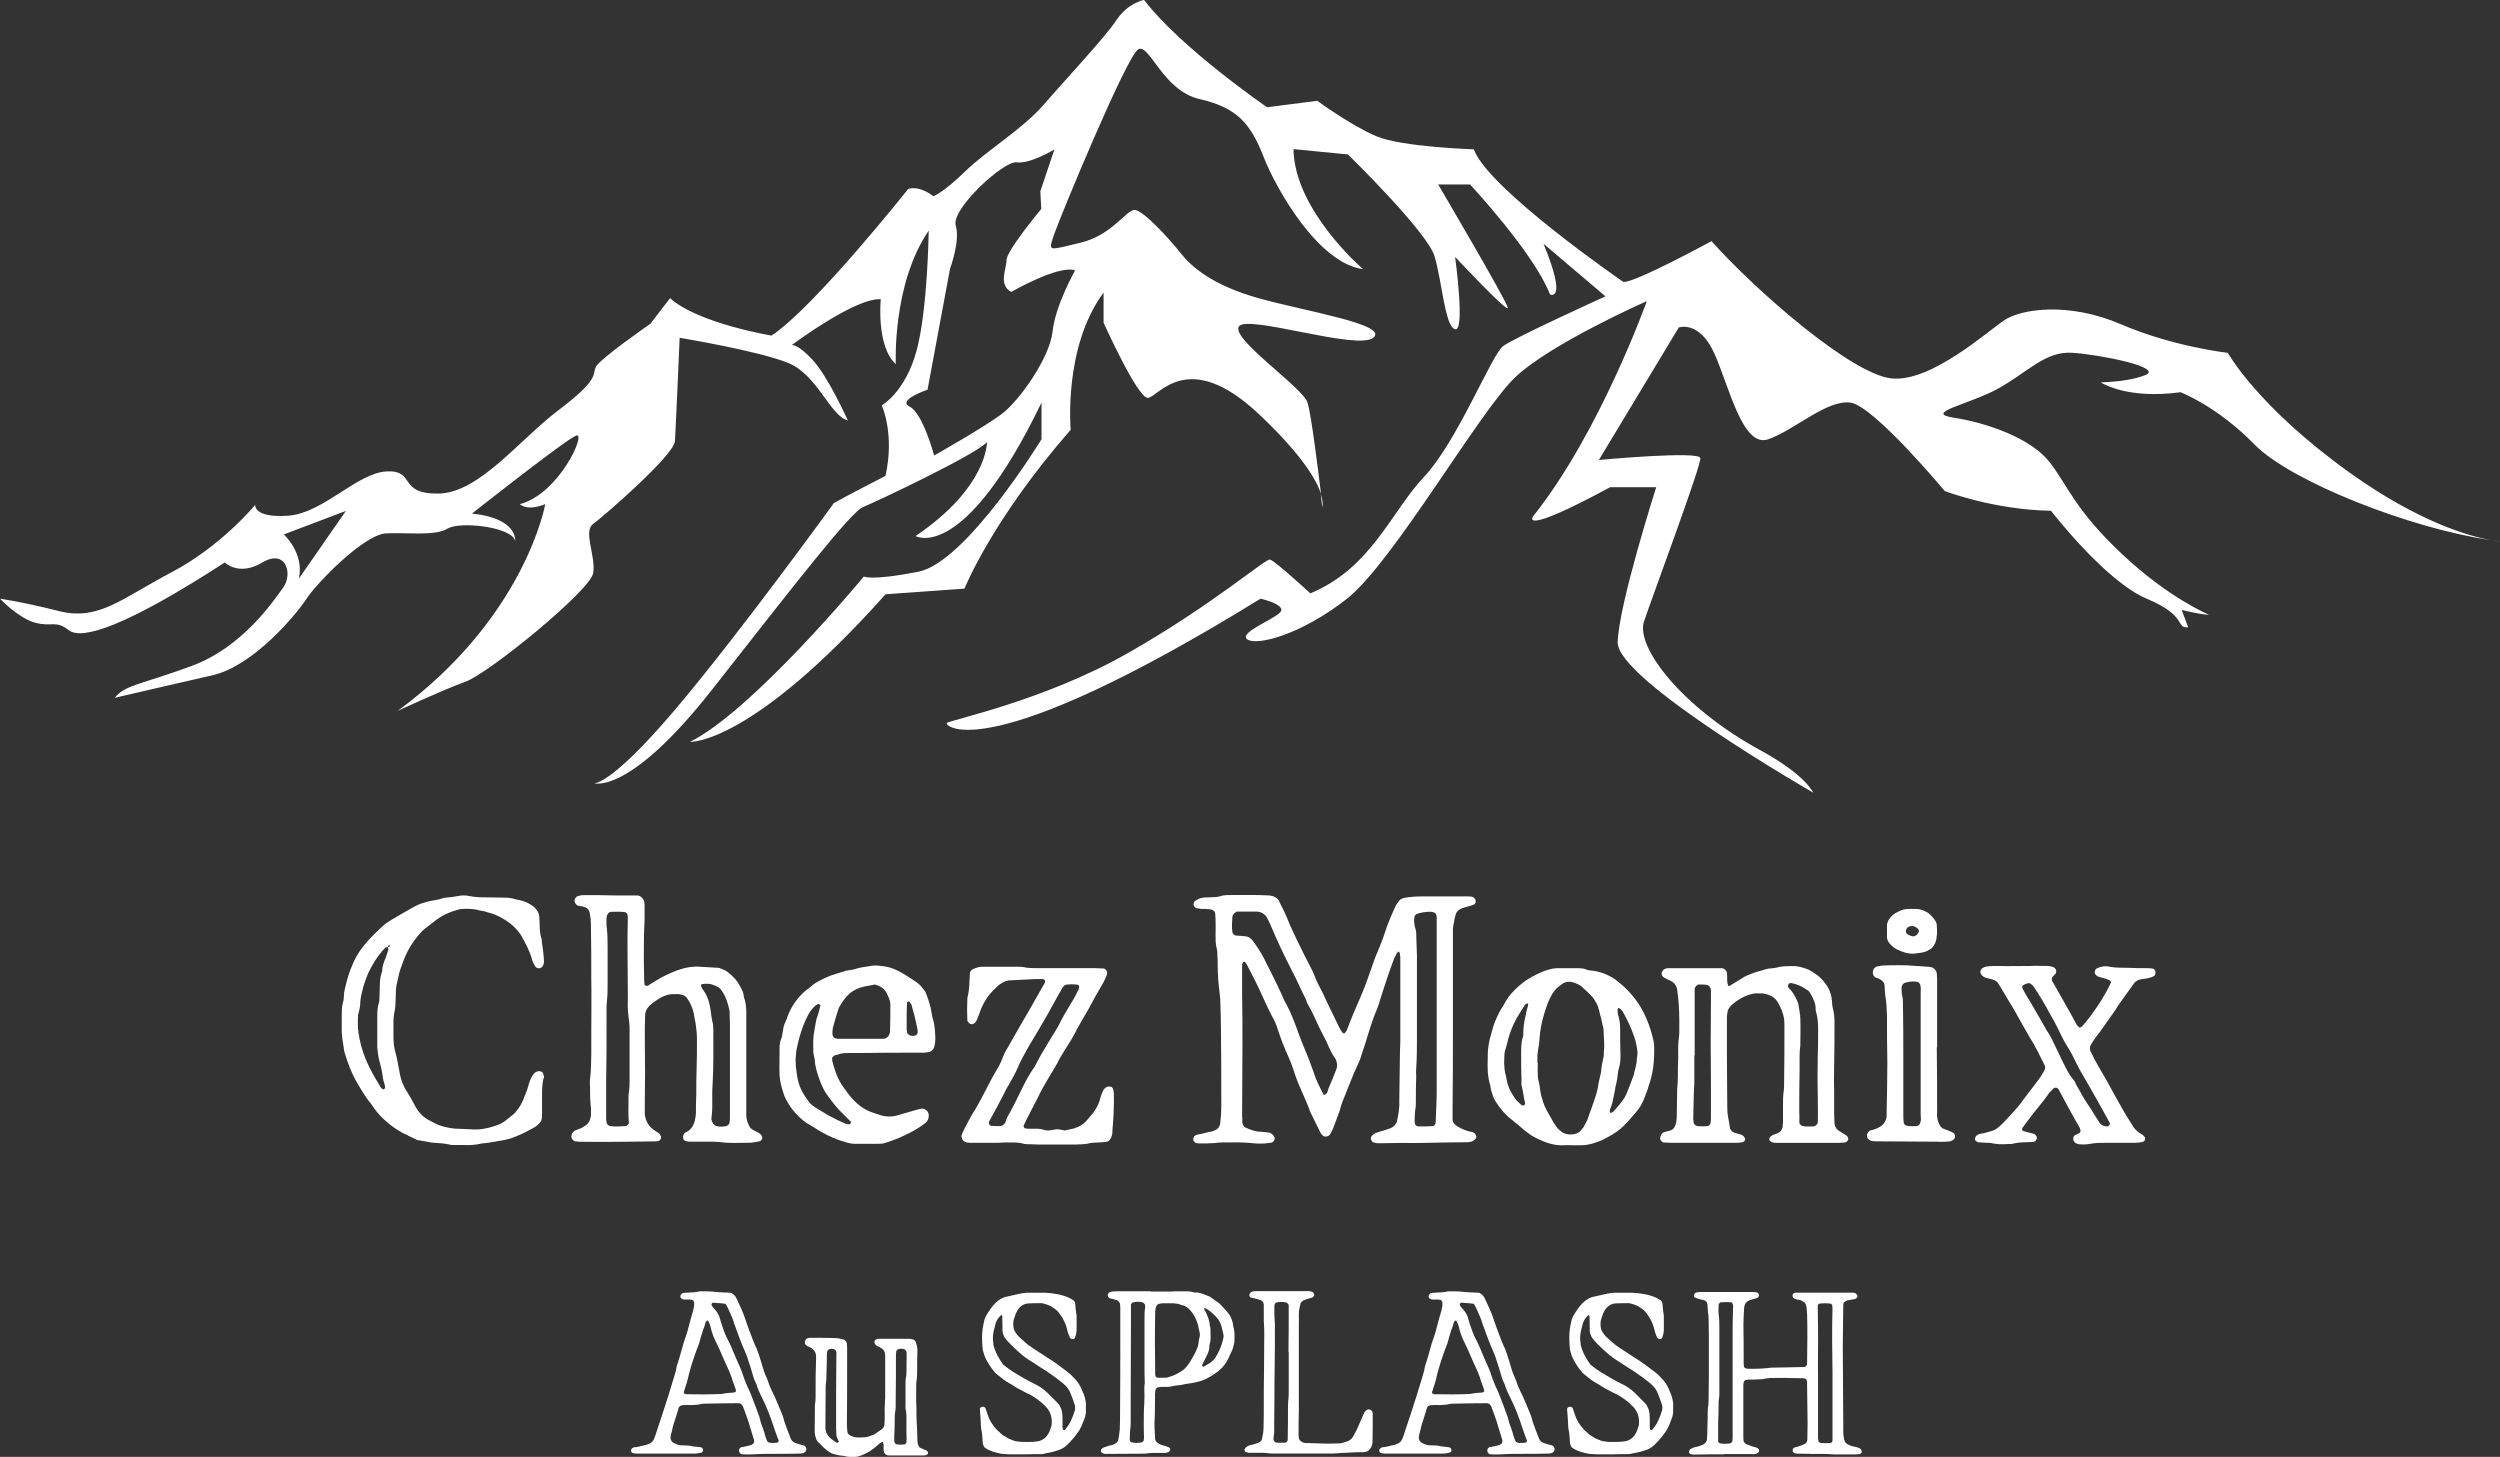 <?xml version="1.0" encoding="UTF-8"?> <svg xmlns="http://www.w3.org/2000/svg" id="Calque_2" data-name="Calque 2" viewBox="0 0 514.35 299.74"><rect x="0" y="0" width="514.35" height="299.74" fill="#333333" stroke="none"/><defs><style> .cls-1 { fill: #fff; } </style></defs><g id="Calque_1-2" data-name="Calque 1"><g><g><path class="cls-1" d="m271.72,101.63c.2,1.67.33,2.76.33,2.76,0,0,.31-.83-.33-2.76Z"></path><path class="cls-1" d="m441.14,77.26c-4.46,1.62-9.52,1.22-8.81,1.52s5.67,3.34,16.3,1.92c0,0,7.49,2.84,15.19,10.73,7.4,7.6,32.1,17.32,48.58,19.68-4.11-.74-14.55-3.53-29.04-13.91-18.94-13.57-25.01-24.61-25.01-24.61,0,0-11.14-1.22-21.97-5.87-10.84-4.66-20.46-3.14-23.9-.91-3.44,2.23-15.09,12.86-23.29,12.05-8.2-.81-27.95-18.03-37.06-28.25,0,0-15.8,8.61-18.13,8.4,0,0-27.85-19.13-30.78-27.29,0,0-14.78-.46-20.05-2.69-5.27-2.23-12.15-7.29-12.15-7.29l-10.33,1.32s-17.62-12.05-25.32-22.08c0,0-3.34.61-5.67,4.15-2.33,3.54-10.43,12.15-14.89,17.32-4.46,5.16-11.85,9.52-16.3,13.87-4.46,4.35-6.48,5.06-6.48,5.06,0,0-2.63-2.23-5.16-1.52,0,0-19.54,24.61-28.15,30.18,0,0-15.19-2.53-20.86-7.7l-4.05,5.27s-10.53,7.29-11.24,8.91c-.71,1.62.71,2.53-7.59,8.81-8.3,6.28-16.4,17.11-24.81,17.22-8.4.1-4.56-4.86-10.63-4.56-6.08.3-13.06,8.61-20.25,9.11-7.19.51-6.78-2.23-6.78-2.23,0,0-6.99,8.51-17.21,13.87-10.23,5.37-14.99,10.03-23.09,8-8.1-2.03-12.18-2.55-12.18-2.55,0,0,3.67,3.94,7.15,4.91,3.48.97,4.25-.58,6.96,1.55,2.71,2.13,11.79-.77,32.1-13.92,0,0,2.9,2.9,7.73,0,4.83-2.9,6.38,2.32,4.25,5.22-2.13,2.9-8.31,12.18-18.76,16.05-10.44,3.87-13.73,3.87-15.85,6.57,0,0,11.6-2.71,20.11-4.64s17.4-12.72,19.34-15.74c1.93-3.02,11.79-13.27,16.44-13.46,4.64-.19,10.05.58,12.57-.97,2.51-1.55,13.15-.39,13.92,2.51,0,0,.58-4.64-8.89-5.61,0,0,19.34-15.27,21.46-16.05,2.13-.77-3.44,11.95-11.6,14.11,0,0,1.35,1.55,5.22,0,0,0-4.06,23.2-30.36,42.54,0,0,9.09-4.25,13.92-5.99s25.72-18.79,26.3-22.35c.58-3.56-2.13-8.59,0-10.13,2.13-1.55,16.63-14.11,16.82-17.02.19-2.9.97-21.27.97-21.27,0,0,16.44,2.71,22.43,5.22,5.99,2.51,8.51,10.83,12.18,11.79,0,0-4.06-9.09-7.35-12.57-3.29-3.48-4.25-2.9-4.25-2.9,0,0,13.15-9.86,18.37-9.47,0,0-.97,9.67,3.09,13.34,0,0-.77-16.44,6.77-27.46,0,0-.19,16.24-2.51,24.75-2.32,8.51-7.15,11.21-7.15,11.21,0,0,2.71,5.8.77,14.5,0,0-7.93,4.06-10.63,5.61,0,0-19.72,27.26-32.87,42.73-13.15,15.47-16.44,14.89-16.44,14.89,0,0,7.15,2.51,24.17-19.14,17.02-21.66,28.62-36.65,31.13-37.66,2.51-1.01,23.4-10.87,25.52-13.39,0,0,.19,9.28-14.69,19.34,0,0,9.86,5.8,25.91-27.46v7.54s-15.47,25.33-25.33,27.26c-9.86,1.93-11.21.97-11.21.97,0,0-22.82,27.58-35.77,34.03,0,0,12.45.76,40.22-30.36l16.24-1.16s5.61-14.11,21.85-32.68c0,0-1.55-17.02,6.77-28.23v6.19s6.96,15.47,9.09,15.47,8.12-10.63,23.01,3.48c8.81,8.35,11.71,13.45,12.63,16.23-.63-5.25-2.03-16.4-2.77-18.75-.97-3.09-15.85-13.15-14.11-15.66,1.74-2.51,24.36,5.03,27.65,2.32,3.29-2.71-13.92-5.41-23.59-8.12-9.67-2.71-13.92-6.57-16.05-9.28-2.13-2.71-7.73-8.89-9.48-8.89s-4.64,5.22-11.21,6.77c-6.57,1.55-6.57,1.93-5.41-1.55,1.16-3.48,15.08-37.12,17.4-38.28,2.32-1.16,5.03,8.51,12.57,10.25,7.54,1.74,10.44,4.83,13.15,11.79,2.71,6.96,11.41,22.04,20.5,23.2,0,0-14.12-12.07-14.31-24.69l11.21,1.1s16.24,15.86,17.79,20.88c1.55,5.03,2.13,14.5,4.25,15.08,2.13.58,0-14.89,0-14.89,0,0,11.02,11.79,10.83,10.44-.19-1.35-14.31-25.33-14.31-25.33h6.57s13.15,14.11,16.44,22.62c0,0,3.67,1.74-1.35-10.44l12.76,10.83s-18.75,8.51-21.08,10.25c-2.32,1.74-9.47,19.72-16.24,26.88-6.77,7.15-10.83,18.76-23.4,23.98,0,0-7.35-6.77-8.31-6.96s-11.99,9.47-29.39,19.34c-17.4,9.86-36.74,13.73-37.12,14.31-.39.58,7.93,9.32,64.58-25.6,0,0,5.41,1.24,4.06,2.78-1.35,1.55-8.7,4.25-6.77,5.61,1.93,1.35,11.02-.93,20.5-8.39,9.48-7.47,27.26-38.6,34.61-45.56,7.35-6.96,27.07-15.66,27.07-15.66,0,0-9.67,27.07-23.4,44.28,0,0-3.09,4.25,15.85-5.99h9.48s-7.73,24.17-7.93,31.9c-.19,7.73,40.22,30.94,40.22,30.94,0,0-1.49-3.61-10.83-8.7-16.18-8.81-25.72-21.27-23.98-26.49,1.74-5.22,11.79-32.1,11.6-33.64-.19-1.55-20.88.39-20.88.39l16.44-27.26s4.25-1.55,7.35,5.41c3.09,6.96,5.8,19.34,11.02,17.6,5.22-1.74,12.18-8.31,17.02-7.54,4.83.77,19.34,18.18,19.34,18.18,0,0,10.05,3.87,21.85,4.06,0,0,11.21,14.54,19.72,18.1,8.51,3.56,5.8,6.07,8.51,5.88l-1.35-3.58s4.25,1.06,5.61.97c0,0-8.12-3.29-17.88-12.47-9.76-9.18-11.06-13.97-14.91-18.93-3.85-4.96-13.06-8.1-19.65-9.11-6.58-1.01,3.24-2.73,9.22-6.08,5.97-3.34,9.52-7.59,14.99-7.29,5.47.3,19.44,3.04,14.99,4.66ZM61.49,119.04c1.16-5.22-3.09-9.09-3.09-9.09l12.76-4.83-9.67,13.92ZM214.04,39.38l.19,3.61s-7.15,8.58-7.15,10.51-1.74,5.03.97,6.57c0,0,9.67-5.61,13.15-4.45,0,0-4.06,7.15-4.64,12.57s-6.77,14.11-10.25,16.82c-3.48,2.71-14.12,8.7-14.12,8.7,0,0-2.32-8.7-5.03-10.05-2.71-1.35,3.67-3.48,3.67-3.48l4.64-24.94s2.13-5.61,1.16-8.89c-.97-3.29,9.86-13.34,12.57-12.95,2.71.39,7.73-2.65,7.73-2.65l-2.9,8.64Z"></path><path class="cls-1" d="m512.4,111.12c1.26.23,1.95.27,1.95.27-.63-.07-1.3-.17-1.95-.27Z"></path></g><g><path class="cls-1" d="m83.9,233.58c-1.31-.51-2.48-1.31-3.65-2.19-1.46-1.17-2.77-2.48-3.8-4.16-.15-.14-.22-.29-.37-.44-.95-1.17-1.68-2.48-2.48-3.79-1.17-1.97-1.97-4.02-2.63-6.21-.07-.22-.15-.37-.15-.58-.22-1.53-.58-3.14-.51-4.75v-2.55c0-.88,0-1.68.22-2.55.15-.44.22-.88.22-1.39,0-.95.29-1.82.51-2.77.29-1.17.66-2.34,1.17-3.5.8-2.12,2.12-3.94,3.72-5.62.51-.51,1.02-1.1,1.61-1.61,1.61-1.53,1.02-1.1,3.07-2.41,1.46-.88,2.99-1.68,4.45-2.55,1.09-.58,2.26-.95,3.43-1.17.73-.15,1.53-.22,2.26-.51.22-.07.51-.15.8-.15.73-.07,1.53-.15,2.26-.29.88-.22,1.83-.22,2.77,0,.73.15,1.53.22,2.26.22,1.53,0,2.99.07,4.53.07.88,0,1.68.07,2.56.37.29.07.73.14,1.09.22,1.02.29,1.9.73,2.7,1.39.58.58.95,1.17,1.02,1.97,0,.58.07,1.17.07,1.75,0,.8.07,1.68.29,2.48.15.29.15.58.15.88.22,1.31.37,2.55.44,3.94.07.36-.07.73-.22,1.02s-.36.44-.66.51c-.37.07-.8-.14-.95-.44-.22-.44-.51-.8-.58-1.24-.51-1.9-1.39-3.5-2.34-5.18-.66-.95-1.39-1.75-2.34-2.48-1.24-.88-2.48-1.61-4.01-2.04-.44-.07-.88-.29-1.31-.37-.51-.07-.95-.15-1.39-.29-1.02-.22-2.04-.22-3.14-.15-.15,0-.37.07-.51.07-1.9.51-3.58,1.24-5.11,2.48-.44.37-.88.66-1.31,1.02-.37.29-.8.58-1.1.88-1.24,1.31-2.34,2.77-3.14,4.38-.58,1.17-1.02,2.41-1.46,3.65-.29.95-.44,1.82-.66,2.77-.15.44-.15.95-.22,1.39,0,.73-.07,1.53-.07,2.26,0,.8-.07,1.53-.22,2.26-.15.51-.15,1.09-.22,1.68v3.14c0,1.24.07,2.41.44,3.65.37,1.24.51,2.55.8,3.87.22,1.39.66,2.7,1.46,3.94.66,1.02,1.24,2.12,1.83,3.21.58,1.09,1.39,1.97,2.48,2.63.44.22.8.44,1.24.66,1.31.73,2.85,1.09,4.31,1.24,1.17.07,2.26.07,3.43.15,1.61.14,3.21-.15,4.75-.66.8-.22,1.61-.58,2.26-1.09.58-.44,1.17-.95,1.75-1.39.22-.22.44-.44.58-.66.66-.8,1.17-1.68,1.53-2.7.36-.95.8-1.9,1.02-2.92.22-.73.51-1.39,1.02-2.04.22-.29.58-.44.95-.51.29,0,.58.07.8.22.15.22.22.51.29.8.07.07.07.22,0,.29-.37,1.24-.37,2.55-.37,3.94v3.65c0,.29,0,.58-.07.88,0,.37-.22.66-.51.95-.29.37-.66.66-1.09.88-1.53.88-3.14,1.68-4.89,2.26-.51.15-1.1.29-1.61.37-.88.15-1.68.29-2.55.44-.8.14-1.68.14-2.48.36-.95.15-1.9.22-2.85.15h-2.55c-1.39-.37-2.77-.37-4.23-.51-.88-.15-1.82-.37-2.85-.51-.8-.37-1.39-.66-1.97-.95Zm-4.75-38.47c-1.46,1.53-2.55,3.29-3.43,5.18-.37.88-.66,1.75-.95,2.63-.29,1.24-.66,2.41-.66,3.65,0,.44-.15.88-.22,1.39-.07.22-.15.51-.22.8-.07,1.24-.07,2.48.07,3.65.29,1.97.8,3.87,1.61,5.77s1.83,3.65,2.92,5.4c.07.22.22.29.37.44.22.15.36.15.44,0,.07-.07.15-.15.15-.22,0-.73-.37-1.31-.44-1.97-.15-1.39-.51-2.78-.88-4.16-.15-.73-.22-1.46-.29-2.19v-6.5c0-.88.07-1.75.29-2.55.15-.37.15-.73.15-1.1.07-.58,0-1.17.07-1.68,0-1.24,0-2.48.44-3.65.07-.07.07-.22.07-.29,0-.95.36-1.82.73-2.7.15-.44.29-.88.44-1.31.15-.29.07-.58,0-.88.22.07.36,0,.44-.22,0,0-.15-.15-.22-.15-.15.07-.22.22-.15.44-.29-.07-.58,0-.73.22Z"></path><path class="cls-1" d="m149.02,199.56c.15.07.37.15.51.29,1.09.8,2.12,1.82,2.77,3.14.37.66.73,1.31.73,2.12.37.95.51,1.97.51,3.07v21.24c0,.8.22,1.46.58,2.19.15.37.44.66.73.8.44.29.88.44,1.24.66.15.15.36.22.44.37.22.22.29.44.29.8-.07.22-.29.51-.58.58-.73.15-1.46.29-2.19.29-1.97,0-4.02.15-5.99-.15-.66-.07-1.31-.07-1.97-.07h-4.23c-.29,0-.58-.07-.8-.15-.22,0-.51-.37-.51-.58-.07-.44.07-.73.29-1.02.15-.15.29-.22.51-.29.88-.51,1.31-1.24,1.61-2.26.07-.51.22-1.1.22-1.68,0-1.24,0-2.41.07-3.65,0-1.82,0-3.58.07-5.4.07-2.04.07-4.16.07-6.21,0-1.1-.15-2.12-.29-3.14-.15-.66-.22-1.31-.36-1.97-.22-1.09-.66-2.12-1.31-3.06-.22-.44-.66-.66-1.09-.8-.29-.07-.58-.15-.88-.15h-1.1c-1.17.07-2.19.51-3.14,1.17-.58.37-1.09.73-1.61,1.24-.51.51-.88,1.17-.88,1.97-.07,1.61-.07,3.21-.07,4.82.07,4.45.07,8.91,0,13.36v1.97c0,.58.15,1.09.37,1.61.29.66.66,1.17,1.24,1.61.44.29.88.66,1.39.95.07.15.22.29.29.51.22.37-.15,1.02-.58,1.02-.15.07-.37.07-.51.07-5.33.07-10.58.15-15.91.07-.15-.07-.37-.07-.58-.07-.37-.07-.88-.58-.8-1.02,0-.51.22-.88.66-1.17.44-.22.88-.37,1.31-.51.29-.15.51-.29.73-.44.73-.44,1.1-1.02,1.24-1.82.07-.15.07-.37.07-.58,0-.66.07-1.31-.07-1.97-.15-1.46-.07-2.99-.15-4.53,0-.37,0-.73.07-1.1.22-1.61.15-3.21.22-4.82v-3.72c0-3.94.07-7.88,0-11.9,0-3.58,0-7.15-.07-10.73,0-.95-.07-1.9-.29-2.85-.15-.58-.58-.95-1.17-1.09-.37-.15-.73-.15-1.09-.22-.58-.14-.88-.73-.8-1.31.15-.37.51-.73.8-.73.29-.07.58-.15.88-.15h3.36c2.19.07,4.38.07,6.57.07h1.39c.58.07,1.24.73,1.31,1.31,0,.22.07.37.07.58v3.36c-.15,2.63-.15,5.33-.15,7.96,0,1.39.07,2.85.07,4.23,0,.29.07.58.07.88.07.22.51.37.73.22.58-.37,1.24-.8,1.9-1.17,1.24-.8,2.63-1.39,4.09-1.97,1.61-.58,3.29-.88,4.96-.73,1.24.07,2.48.15,3.65.22.36.15.73.29,1.09.44Zm-24.31,22.34v8.25c0,.15,0,.37.07.58v.22c.07.36.51.73.8.73,1.02.15,2.04.07,3.14,0,.29,0,.73-.44.66-.73-.15-1.68-.07-3.43-.07-5.11,0-.37,0-.73.07-1.09.15-.88.15-1.75.15-2.55v-10.22c0-.58,0-1.1-.07-1.68-.22-1.53-.37-2.99-.29-4.53v-1.68c0-5.11-.15-10.22,0-15.33,0-.15,0-.37-.07-.51,0-.22-.29-.58-.51-.58-.95-.15-1.9-.07-2.85-.07-.44,0-.88.51-.88.95-.07.07-.07.14-.07.29,0,.73-.07,1.46.07,2.26.15,1.31.15,2.63.15,3.94v7.37c0,1.24,0,2.41-.15,3.65-.07.58-.07,1.17-.07,1.68v3.43c0,3.58,0,7.15-.07,10.73Zm25.48-10.8c0-.8-.07-1.68-.07-2.48,0-.29,0-.58-.07-.88-.29-1.31-.66-2.55-1.39-3.65-.29-.51-.66-.95-1.24-1.17-.15-.07-.29-.15-.51-.22-.8-.36-1.61-.36-2.48-.22-.22.07-.29.22-.15.44.07.14.15.36.22.51,1.09,1.39,1.53,2.99,1.75,4.75.07.66.15,1.24.29,1.9.22.66.22,1.31.22,1.97,0,3.72.07,7.37-.15,11.02-.07.73-.07,1.53-.07,2.26,0,1.53.07,2.99-.15,4.53-.07.37,0,.73.22,1.1.15.36.44.58.8.73.66.15,1.31.15,1.97,0,.37-.07.73-.44.73-.8.07-.44.07-.88.07-1.39v-18.39Z"></path><path class="cls-1" d="m171.35,218.69c.15.66.37,1.24.58,1.9.44,1.17.95,2.26,1.68,3.21.73,1.02,1.46,2.04,2.34,2.85,1.09,1.1,2.41,1.9,3.87,2.34.44.15.88.29,1.31.44,1.24.37,2.48.37,3.65,0,1.31-.37,2.55-.73,3.8-1.1.29-.07.58-.15.88-.22.73-.15,1.53.44,1.61,1.17s-.15,1.31-.66,1.75c-1.31,1.02-2.7,1.82-4.16,2.48-.73.37-1.53.73-2.34,1.02-2.41.8-1.68.8-4.45.8h-3.65c-.58,0-1.09-.15-1.68-.29-1.9-.51-3.72-1.31-5.48-2.34-.88-.58-1.75-1.1-2.63-1.61-1.24-.8-2.19-1.82-3.07-2.92-.66-.95-1.31-1.9-1.68-2.99-.37-1.24-.8-2.48-.88-3.87-.07-1.97,0-3.94,0-5.91,0-.22,0-.44.07-.58,0-.29.07-.58.15-.8.51-1.1.37-2.26.8-3.36.29-.58.51-1.17.73-1.82.8-2.04,2.12-3.8,3.8-5.18.15-.14.36-.22.51-.37,1.24-1.17,2.77-1.9,4.38-2.55,1.02-.37,2.12-.66,3.21-1.02.29-.07.58-.07.88-.15.37-.07.73-.07,1.09-.22.8-.29,1.61-.37,2.48-.51,1.53-.29,1.61-.22,3.07-.07,1.53.15,2.92.73,4.23,1.53.88.51,1.75,1.1,2.63,1.68.66.44,1.17.95,1.61,1.61.22.22.37.44.44.66.58,1.46,1.02,2.85,1.24,4.38.07.29.07.58.15.8.51,1.39.51,2.85.58,4.23,0,.58-.07,1.17-.22,1.68-.15.66-.8,1.17-1.46,1.17-.15,0-.37,0-.51.07h-2.04c-3.72,0-7.52,0-11.32.07h-2.26c-.66,0-1.31,0-1.97.22-.29.15-.51.15-.8.22q-.29.07-.66.51c0,.37,0,.73.15,1.1Zm-2.55-11.75c0-.15-.22-.37-.37-.37-.22,0-.37.07-.51.22-.8.58-1.31,1.39-1.75,2.19-.58,1.17-1.09,2.41-1.46,3.65-.37,1.17-.66,2.41-.88,3.58-.07.58-.07,1.17-.15,1.75,0,.95.07,1.82.22,2.77.22,1.75.73,3.36,1.68,4.74.22.37.44.66.66.95.37.58.88,1.02,1.46,1.39.88.51,1.75,1.1,2.63,1.61,1.24.66,2.48,1.31,3.8,1.82.22.07.36.07.58.07.07,0,.15-.07.22-.14.15-.07.22-.29.07-.44-.58-.58-1.1-1.09-1.61-1.61-1.24-1.17-2.26-2.55-3.28-3.94-.58-.88-1.02-1.75-1.39-2.77-.51-1.39-1.02-2.85-1.09-4.38,0-.22-.15-.51-.15-.8-.07-.29-.15-.58-.15-.88,0-1.1-.07-2.26.07-3.36.15-1.09.37-2.26.58-3.36.37-.88.58-1.75.8-2.7Zm8.91-3.94c-1.1.22-2.12.73-2.99,1.46-.88.8-1.46,1.75-2.04,2.7-.07.15-.15.37-.22.51-.37,1.31-.8,2.55-1.1,3.79-.07.51-.15.95-.07,1.46,0,.29.36.73.66.73.15,0,.22.07.29.07h9.34c.22,0,.37-.07.58-.07.15-.07.29-.22.44-.29.29-.29.44-.66.51-1.02.07-1.9.07-3.8.07-5.62,0-.51-.15-.95-.29-1.39-.15-.29-.22-.51-.37-.8-.29-.73-.8-1.24-1.53-1.61-.29-.15-.66-.22-.95-.37-.8.14-1.61.29-2.34.44Zm8.83,8.76c0,.22.07.44.07.58,0,.29.44.66.73.73.29.07.58.07.88,0,.29,0,.66-.44.58-.8v-.29c-.22-1.1-.44-2.19-.73-3.29-.15-.58-.37-1.24-.51-1.9-.07-.14-.15-.29-.29-.44-.07-.22-.22-.37-.44-.29-.15,0-.22.22-.22.37-.07.95-.07,1.9-.07,2.85v2.48Z"></path><path class="cls-1" d="m221.06,232.12c.95-.29,1.75-.73,2.41-1.46.44-.51.88-1.02,1.31-1.53.58-.8,1.17-1.68,1.46-2.7.15-.66.37-1.31.66-1.9.15-.44.51-.8.95-.95.22-.07.37-.07.58,0,.07,0,.22,0,.29.07.07.15.29.29.29.44.07.29.15.58.15.88.07,2.55-.07,5.11-.29,7.59,0,.29,0,.58-.07.88-.07.37-.22.73-.44,1.02-.15.22-.37.44-.66.44-.58.07-1.17.15-1.68.15-.58.07-1.17,0-1.75.14-1.02.29-2.04.22-3.07.29h-6.21c-1.09,0-2.12,0-3.14-.07-.37,0-.8,0-1.17-.07-.88-.29-1.83-.29-2.77-.29-.88,0-1.75,0-2.55.07h-5.69c-.29,0-.58-.07-.8-.07-.73-.15-1.17-.88-1.02-1.53.15-.44.36-.88.58-1.31.73-1.39,1.46-2.85,2.34-4.16.66-1.17,1.31-2.34,1.9-3.5.73-1.46,1.46-2.85,2.26-4.23.58-.88,1.02-1.83,1.39-2.77.22-.58.44-1.1.73-1.53,1.61-2.85,3.21-5.62,4.82-8.39,1.02-1.83,2.04-3.58,3.07-5.4.22-.44,0-.73-.44-.8h-1.39c-1.9.07-3.8.22-5.69.29-.95.22-1.75.73-2.41,1.39-.15.15-.29.29-.44.44-1.17,1.09-2.04,2.41-2.7,3.94-.29.8-.58,1.61-.88,2.34-.15.29-.29.51-.51.66-.37.37-.95.29-1.24-.15-.07-.07-.15-.14-.15-.22-.07-.07-.07-.14-.07-.29-.07-1.39-.07-2.85,0-4.23,0-.22,0-.37.07-.58.36-1.46.36-2.99.44-4.45,0-.22,0-.44.07-.58.15-.22.29-.51.58-.58.58-.29,1.24-.51,1.9-.51h7.37c.37,0,.73,0,1.09.07.95.22,1.9.22,2.85.22h11.9c.58,0,1.17.07,1.75.07.44.07.8.58.73,1.02,0,.22-.07.37-.15.58-.29.58-.51,1.17-.88,1.75-.95,1.61-1.9,3.29-2.77,4.96-.44.8-.95,1.61-1.39,2.41-.29.51-.58,1.02-.88,1.53-.8,1.68-1.83,3.29-2.85,4.89-.44.73-.88,1.39-1.24,2.19-.58,1.09-1.24,2.12-1.9,3.21-.8,1.31-1.61,2.78-2.26,4.16-.95,1.9-1.97,3.72-2.85,5.62-.07.22.15.58.37.58s.37.07.58.07h1.68c.29,0,.58,0,.88.07.51.07,1.09.37,1.68.29.44-.07.88-.15,1.39-.22.22-.07.51,0,.8,0,.37.07.73.14,1.09.22.66-.15,1.31-.29,1.97-.44Zm-15.26-.44c.51-.07.88-.37,1.1-.88.15-.58.44-1.24.8-1.75.73-1.31,1.39-2.7,2.04-4.02.95-1.9,1.83-3.79,3.07-5.47.22-.37.44-.8.66-1.24.88-1.68,1.9-3.29,2.85-4.89.51-.8,1.02-1.61,1.46-2.41.73-1.53,1.61-2.99,2.48-4.45.66-1.02,1.24-2.12,1.75-3.21v-.29c.07-.22-.07-.37-.22-.44-.15,0-.22-.07-.29-.07-.66-.07-1.31-.07-1.97,0-.37,0-.73.29-.88.58-1.09,1.82-2.04,3.65-3.07,5.47-1.24,2.19-2.55,4.38-3.87,6.57-.8,1.46-1.68,2.92-2.34,4.53-.51,1.17-1.17,2.34-1.83,3.5-.36.51-.66,1.09-.95,1.75-.95,1.82-1.9,3.65-2.92,5.47-.15.15-.15.37-.22.51-.07.22.22.66.37.66.37.07.73.07,1.02.07h.95Z"></path><path class="cls-1" d="m255.59,229.85v1.1c.07.51.37.95.8,1.09.95.44,1.97.8,2.99.8.51.07.95.07,1.39.15.51,0,.95.22,1.24.66.37.44.29.88-.07,1.24-.15.15-.37.22-.51.22-1.31.22-2.63.22-3.94.07-2.04-.22-4.01-.14-5.99-.14-.58,0-1.09.07-1.68.14-1.02.07-2.12.07-3.14.07-.15,0-.37-.07-.58-.07-.22-.07-.44-.29-.58-.51-.07-.37.07-.88.36-1.02.15-.07.29-.22.51-.22,1.02-.14,1.97-.51,2.99-.66.22-.07.37-.15.58-.22.66-.29,1.02-.8,1.09-1.53.15-1.1.22-2.26.22-3.36,0-5.18,0-10.44-.07-15.62,0-2.19-.07-4.31-.15-6.5-.07-.51-.07-.95-.15-1.46-.22-1.75-.37-3.5-.37-5.33,0-.73,0-1.53-.07-2.26,0-.51,0-.95-.15-1.39-.22-.88-.22-1.68-.22-2.55,0-1.53.07-3.06-.07-4.53,0-.29-.15-.51-.44-.73-.22-.14-.51-.22-.8-.22-.51-.07-1.09-.07-1.68-.07-.29-.07-.58-.07-.88-.15-.29,0-.66-.44-.66-.73s.07-.58.29-.73c.58-.44,1.17-.66,1.83-.73.58,0,1.17-.07,1.75-.07.66,0,1.31-.07,1.9-.29.36-.07.8-.15,1.17-.15,2.85,0,5.62-.07,8.47.07.44,0,.73.14,1.1.22.51.22.88.51,1.09.95.44,1.02,1.02,1.97,1.46,3.06,1.09,2.78,2.48,5.47,3.8,8.18.44.88.88,1.68,1.31,2.55.22.44.44.8.58,1.24.51,1.39,1.17,2.63,1.83,3.87,1.09,2.41,2.26,4.74,3.43,7.15.15.37.37.66.58.95.15.29.51.29.66,0,.07-.14.22-.29.29-.44.88-2.41,1.9-4.74,2.92-7.08.8-1.9,1.53-3.87,2.19-5.84.51-1.53,1.09-2.99,1.75-4.53.44-1.09.88-2.26,1.24-3.43.51-1.53,1.17-2.99,1.82-4.45.15-.37.37-.66.58-.95.29-.51.8-.88,1.39-.95,1.17-.22,2.41-.29,3.65-.29h9.34c.29,0,.58,0,.88.07.15.07.37.15.44.29.22.14.36.44.29.73,0,.29-.22.58-.51.66-.8.29-1.61.44-2.41.73-.66.29-1.09.73-1.24,1.46-.15.44-.22.88-.29,1.39-.15.44-.15.95-.22,1.39v20.95c0,5.26,0,10.44-.07,15.62v2.55c0,.51.22.88.66,1.24.15.07.29.22.44.29.88.51,1.83.95,2.92,1.1.37.07.66.29.8.73.15.29.07.51-.15.73-.22.29-.58.44-.95.58-.22,0-.37,0-.58.07h-.8c-4.38,0-8.76.22-13.07.14-1.53,0-3.07.07-4.53.07-.29,0-.58-.07-.88-.15-.29,0-.44-.22-.58-.51-.15-.22-.15-.51.07-.8.22-.29.51-.51.88-.66.95-.37,1.97-.58,2.92-.95.44-.15.8-.44,1.09-.8.15-.15.22-.37.29-.51.29-1.39.58-2.77.51-4.23,0-1.75.07-3.58.07-5.4,0-1.61.07-3.21.07-4.82,0-.66.07-1.31.07-1.97v-17.01c0-.36,0-.73-.07-1.09,0-.22-.15-.37-.22-.58-.15.07-.29.22-.44.37-.15.37-.29.66-.51,1.02-.58,1.46-1.09,2.99-1.61,4.53-.44,1.31-.88,2.7-1.31,4.02-.15.58-.29,1.09-.51,1.61-1.02,2.34-1.75,4.82-2.48,7.23-.22.73-.51,1.46-.73,2.19-.22.8-.51,1.61-.88,2.34-1.1,2.34-1.97,4.75-2.92,7.08-.37.8-.58,1.61-.8,2.41-.44,1.31-.95,2.48-1.39,3.72-.15.37-.37.66-.51,1.02-.15.22-.37.44-.66.51-.29.07-.58.07-.8-.07-.22-.22-.44-.37-.58-.66-.73-1.46-1.39-2.85-2.12-4.31-.95-2.77-2.41-5.33-3.29-8.18-.29-.95-.66-1.97-1.09-2.92-.88-1.9-1.61-3.79-2.26-5.77-.29-1.02-.73-1.97-1.24-2.85-.8-1.53-1.46-3.07-2.19-4.6-.8-1.82-1.75-3.58-2.63-5.33-.15-.37-.36-.66-.58-1.02-.07-.15-.29-.22-.44-.22-.07.14-.22.29-.29.51v6.21c.07,3.43.07,6.79.07,10.88,0,4.38-.07,9.34-.07,14.38Zm-.95-42.34c-.44.07-1.09.66-1.09,1.17-.07,1.02-.15,2.04,0,3.07,0,.29.44.73.73.73.66.07,1.31.07,1.97.15.58.07,1.09.37,1.46.88.88,1.17,1.75,2.48,2.41,3.8,1.17,2.34,2.41,4.74,3.5,7.15.36.88.73,1.68,1.24,2.56.66,1.24,1.17,2.55,1.68,3.87.44,1.24.88,2.48,1.39,3.72.37.95.8,1.9,1.17,2.85.37,1.02.73,1.97,1.09,2.92.51,1.68,1.24,3.14,2.04,4.67.07.22.22.29.37.15.15,0,.22-.07.22-.15.07-.07.15-.15.22-.22.37-1.31,1.02-2.48,1.46-3.72.15-.44.37-.88.51-1.31.15-.66.07-1.31-.22-1.9-.07-.07-.07-.14-.15-.22-.51-.73-.88-1.46-1.24-2.26-.15-.37-.29-.66-.44-1.02-.44-.88-.88-1.68-1.31-2.55-.88-1.75-1.61-3.65-2.63-5.33-.15-.22-.22-.51-.29-.8-1.02-1.97-1.9-4.09-2.99-6.13-1.53-2.99-2.99-6.06-4.31-9.2-.22-.51-.44-1.02-.73-1.53-.44-.8-1.17-1.24-2.04-1.31h-4.01Zm40.73,43.44c.07-2.19.22-4.38.22-6.5v-35.7c0-.95-.58-1.1-1.31-1.17-.95,0-1.9.15-2.77.44-.29.15-.44.37-.51.66,0,.22,0,.37-.07.58,0,.44.07.95.15,1.39.15.44.29.88.29,1.39.07,1.53.07,2.99.15,4.53v16.72c0,2.19,0,4.31-.15,6.5-.07.58,0,1.17,0,1.68-.07,1.61-.07,3.21-.07,4.82,0,.8,0,1.53-.15,2.26-.07.88-.15,1.68-.07,2.55,0,.22.29.58.51.58.07.07.22.07.29.07,1.02,0,2.04,0,3.07-.07.22-.22.44-.44.44-.73Z"></path><path class="cls-1" d="m321.87,235.62c-2.12.14-4.09-.58-5.91-1.53-.8-.37-1.46-.88-2.12-1.39-.88-.73-1.75-1.46-2.63-2.19-1.46-1.09-2.63-2.48-3.58-4.01-.44-.73-.66-1.53-.88-2.34-.07-.29-.07-.58-.15-.88-.58-1.82-.58-3.72-.51-5.62v-.58c0-1.46.29-2.99.73-4.45.29-1.09.58-2.12,1.1-3.21.29-.66.58-1.31,1.02-1.97.22-.29.44-.66.58-.95.73-1.46,1.83-2.63,3.07-3.72.37-.29.73-.58,1.09-.88,1.09-.73,2.26-1.39,3.5-1.9,1.17-.51,2.48-.88,3.8-.8h3.72c.66,0,1.31.07,1.9.37.37.07.8.15,1.17.15,1.97.29,3.8,1.1,5.33,2.41,1.46,1.17,2.77,2.56,3.87,4.16,0,.07.07.15.15.22,1.39,2.19,2.34,4.53,2.92,7.01.22.66.29,1.31.29,1.97.07,2.77-.22,5.47-1.17,8.03-.07.22-.07.37-.15.58-.44,1.02-.73,2.12-1.31,3.14-.58,1.1-1.46,1.97-2.26,2.92-.29.37-.58.66-.95,1.02-1.17,1.31-2.56,2.19-4.09,2.99-.44.22-.8.44-1.24.58-1.24.51-2.55.88-3.87.88h-1.97c-.51,0-.95-.07-1.46,0Zm-8.25-28.69c-.29.44-.58.95-.88,1.39-1.31,2.04-2.19,4.16-2.7,6.5-.15.66-.44,1.31-.51,1.97,0,.66-.07,1.31-.07,1.97.07.88.07,1.68.36,2.55l.22,1.1c.29,1.39.95,2.63,1.82,3.79.29.37.66.66,1.02,1.02.22.22.51.29.73.15.15-.15.15-.29.15-.51-.29-1.1-.37-2.26-.66-3.36-.15-.44-.07-.95-.07-1.39-.07-1.82-.07-3.65-.07-5.4,0-1.02,0-2.12.29-3.14.15-.22.15-.51.15-.8,0-1.31.15-2.63.51-3.94.07-.73.37-1.46.51-2.19,0-.07-.07-.15-.15-.22-.22.07-.51.22-.66.51Zm2.77,11.75c0,.73-.07,1.53,0,2.26,0,.37,0,.8.07,1.1.29.95.36,1.9.51,2.85.29,1.24.66,2.56,1.31,3.65.51.88.95,1.68,1.39,2.48.22.29.44.66.66.95.29.37.66.66,1.02.95.8.58,2.41.66,3.29.14.15-.07.29-.14.44-.29.22-.29.51-.58.73-.88.29-.58.66-1.17.88-1.75.29-1.02.73-1.97,1.02-2.92.51-1.46,1.02-2.85,1.17-4.38.15-.73.37-1.46.51-2.19.07-.95.22-1.9.44-2.78.15-.51.15-.95.15-1.46.07-.51.07-1.1.07-1.68-.07-1.02-.07-2.04-.15-3.06-.15-.8-.37-1.53-.51-2.26-.07-.15-.07-.37-.15-.51-.15-.66-.29-1.31-.51-1.9-.37-.8-.73-1.53-1.39-2.19-.51-.51-1.02-1.02-1.61-1.53-.44-.51-1.02-.8-1.68-1.02-1.02-.44-2.04-.37-2.92.37-.73.51-1.31,1.1-1.75,1.82-.44.8-.88,1.68-1.17,2.56-.66,1.9-1.17,3.79-1.39,5.77-.07,1.02-.15,2.04-.36,3.07-.07.37-.07.8-.15,1.17v1.68h.07Zm16.42-10.8c0,.37,0,.73.15,1.1.29.95.37,1.82.37,2.77,0,1.82,0,3.58.07,5.4,0,.95-.07,1.9-.37,2.77-.15.44-.15.95-.22,1.39-.07.58-.15,1.1-.29,1.68-.07.37-.22.73-.22,1.09-.15.95-.37,1.83-.58,2.78-.15.44-.22.88-.44,1.31-.15.44-.07.88.07.8.22-.07.37-.14.51-.22.88-.88,1.61-1.82,2.34-2.85.15-.22.22-.51.37-.73.58-1.31,1.02-2.63,1.53-3.94.22-1.1.66-2.19.66-3.36.07-.44.15-.88.15-1.31q-.22-2.04-.73-3.36c-.58-1.75-1.39-3.43-2.34-5.11-.15-.15-.22-.29-.37-.44-.15-.15-.29-.22-.51-.29-.07.15-.22.29-.15.51Z"></path><path class="cls-1" d="m365.96,206.57c-.37-.8-.95-1.39-1.75-1.75-.73-.29-1.46-.51-2.19-.44h-.88c-.37,0-.73.15-1.09.22-1.46.44-2.77,1.24-3.87,2.26-.22.22-.37.44-.51.66-.15.22-.22.37-.22.58-.07.37-.15.73-.15,1.1v8.76c0,3.36.07,6.64.07,9.93,0,.8.07,1.53.22,2.26.15.58.22,1.1.29,1.68.07.66.44,1.02,1.02,1.24.44.15.88.22,1.31.37.36.15.66.37.8.8.15.15-.07.58-.29.66-.15.07-.37.15-.51.15-.44.07-.8.07-1.17.07h-13.29c-.51,0-.95-.07-1.46-.07-.29,0-.66-.44-.73-.73,0-.66.29-1.17.8-1.39.51-.15.95-.22,1.39-.37.37-.15.66-.44.8-.73.22-.44.37-.95.37-1.39.07-.37.07-.73.07-1.17,0-1.68.07-3.36.07-5.11.07-.88.15-1.83.15-2.78,0-1.24,0-2.48.07-3.72,0-1.39-.07-2.85.15-4.23.07-.44.07-.95.07-1.39v-2.26q0-3.14-.44-6.21c-.15-.8-.58-1.39-1.31-1.75-.37-.22-.73-.29-1.02-.51-.22-.07-.37-.22-.51-.29-.29-.22-.44-.66-.29-1.02.15-.37.36-.58.8-.73.15-.07.37-.07.51-.07h11.1c.44.07.88.51.95.88.15.88-.07,1.75.22,2.55,0,.22.22.29.44.15.95-.58,1.9-1.17,2.85-1.75.58-.37,1.24-.58,1.83-.8.73-.29,1.46-.44,2.19-.66.29-.14.73-.22,1.09-.29.51-.07,1.09-.07,1.68-.22,1.02-.29,2.04-.29,3.07-.29,1.09-.07,2.04.22,3.07.58.07,0,.15.07.22.07,1.24.66,2.48,1.46,3.36,2.63.29.37.58.73.8,1.17.44.8.73,1.68.8,2.7,0,.44.07.95.15,1.39.29,1.02.37,2.04.37,3.07,0,2.92,0,5.91-.07,8.83,0,1.68-.07,3.36,0,5.11v4.82c0,.66.07,1.31.07,1.97.07.66.37,1.24,1.02,1.61.44.29.95.58,1.39.88.29.15.36.44.44.73,0,.22-.29.58-.51.66-.07,0-.15.07-.22.07-.37,0-.8.07-1.17.07h-12.78c-.36,0-.73,0-1.09-.15-.15-.07-.29-.22-.44-.37-.15-.07,0-.58.15-.73.22-.15.37-.29.51-.37.36-.15.73-.22,1.02-.37.58-.22.88-.66,1.02-1.31,0-.29,0-.51.07-.8v-3.72c0-.95,0-1.9.15-2.85.07-.44.07-.95.07-1.39.07-3.87.07-7.74.07-11.61,0-.66,0-1.31-.07-1.9-.22-1.1-.58-2.12-1.1-2.99Zm-17.37,10.59v5.62c-.15,2.48-.15,4.89-.22,7.37,0,.22.07.51.07.8s.44.66.73.73c.8.07,1.53.07,2.26,0,.15-.07.51-.44.51-.66.07-.37.07-.73.07-1.1v-6.79c-.07-5.77-.07-11.46,0-17.23v-1.97c0-.22-.07-.37-.07-.58-.07-.29-.44-.66-.8-.73-.51-.07-1.09-.07-1.68-.07-.37.07-.8.51-.8,1.02v13.58h-.07Zm21.61,11.82v1.97c0,.29.44.73.73.73.73.15,1.53.07,2.26.07.07-.07.15-.07.29-.15.15,0,.44-.37.51-.58.07-1.68,0-3.43,0-5.11-.07-2.92-.07-5.84,0-8.76.07-1.83.07-3.65.07-5.4,0-1.17-.07-2.26-.37-3.36-.15-.37-.15-.8-.15-1.17-.07-.95-.51-1.83-.95-2.63-.22-.44-.51-.8-.95-1.02-.95-.66-1.97-1.1-3.07-1.31-.29-.07-.58.07-.66.37-.07.22-.07.44.07.58.8.8,1.39,1.75,1.83,2.85.07.29.22.51.22.8.15.95.37,1.9.37,2.77.07,1.82,0,3.65,0,5.4-.22,1.61-.15,3.21-.15,4.82-.07,3.06-.07,6.06-.07,9.12Z"></path><path class="cls-1" d="m398.52,229.34c0,.8.22,1.46.58,2.19.15.29.44.58.8.73.37.15.73.22,1.02.37.37.15.73.29,1.02.51.29.15.36.73.22,1.02-.22.37-.51.51-.95.66-.22,0-.51.07-.8.07-.66,0-1.31.07-1.97,0-4.09,0-8.1-.07-12.19-.07-.44,0-.95,0-1.39-.14-.29-.07-.73-.51-.73-.8s-.07-.58.15-.8c.15-.22.29-.44.58-.51.66-.15,1.31-.37,1.9-.73.58-.29.95-.8,1.24-1.46.07-.15.07-.37.15-.51v-.58c.07-3.58.15-7.15.15-10.8-.07-3.06-.07-6.2-.07-9.34-.07-1.31-.07-2.63-.29-3.94-.15-.8-.15-1.68-.22-2.48-.07-.66-.51-1.02-1.02-1.31-.22-.15-.51-.15-.8-.29-.37-.22-.51-.51-.58-.88,0-.29,0-.58.15-.8.07-.22.22-.29.37-.44.07-.07.15-.07.22-.14.37-.07.73-.15,1.17-.22,2.26-.07,4.53-.14,6.79.07.73.07,1.46.07,2.19.15.44,0,.8.07,1.17.14.51.07,1.02.73,1.09,1.17,0,.37.07.8.07,1.17v14.16h-.07c.07,4.6.07,9.2.07,13.87Zm-.07-36.72c0,.8-.29,1.53-.73,2.12-.15.22-.36.44-.66.58-.66.44-1.31.66-2.12.73-.37.07-.73.07-1.09.15-1.24.07-2.41-.29-3.58-.88-.58-.29-1.09-.73-1.53-1.24-.29-.37-.51-.8-.51-1.24v-2.55c0-.37.22-.73.37-1.1.51-.73,1.09-1.24,1.9-1.61.73-.37,1.46-.58,2.19-.58h1.46c.95,0,1.83.37,2.63.88.51.44.95.88,1.31,1.46.22.22.29.51.37.8,0,.44.07.88.07,1.39,0,.37,0,.73-.07,1.1Zm-3.29,11.75c0-.58.07-1.17-.07-1.68,0-.14-.37-.66-.51-.66-.73-.15-1.53-.15-2.26.07-.15,0-.37.07-.51.15-.36.15-.58.66-.58.88,0,.51,0,.95.07,1.46.22.73.22,1.46.22,2.19.07,3.87.07,7.74.07,11.61v10.8c0,.51,0,1.09.07,1.68,0,.29.15.51.44.66.22.07.36.14.58.14.51.07,1.09.07,1.68,0,.29,0,.73-.44.73-.73.15-.44.15-.95.07-1.39v-25.18Zm-.58-13.29c-.58-.58-1.31-.73-1.97-.37-.51.29-.66,1.17-.22,1.46.22.15.51.29.73.37.66.29,1.31-.07,1.61-.73.07-.07.07-.15.07-.22,0-.22-.07-.36-.22-.51Z"></path><path class="cls-1" d="m428.37,211.17c2.12-2.34,4.89-6.57,5.91-8.98.07-.07.07-.15,0-.22-.15-.15-.29-.37-.44-.37-.73-.29-1.39-.44-2.12-.66-.29-.14-.51-.29-.66-.58-.22-.36,0-1.02.44-1.17.8-.36,1.61-.51,2.48-.29,1.31.22,2.63.22,3.94.22,1.24.07,2.48.07,3.72.07.37,0,.73,0,1.09.07.51,0,.8.44.73.95,0,.37-.15.58-.44.66-.37.22-.73.29-1.09.37-.51.15-1.09.15-1.68.29-.37.07-.66.29-.95.51-.22.22-.37.44-.51.66-1.09,1.46-2.12,2.92-3.14,4.38-.29.51-.58.95-.95,1.46-1.24,1.68-2.34,3.43-3.65,5.04-.37.51-.73,1.1-1.02,1.68-.07.29-.07.58,0,.88.58,1.24,1.24,2.48,1.97,3.72,1.02,1.68,1.97,3.43,2.92,5.18,1.17,2.04,2.26,4.16,3.58,6.13.15.22.29.44.44.73.44.58,1.02,1.1,1.68,1.46.22.07.37.22.44.37.22.15.37.44.22.73,0,.07,0,.22-.07.22-.15.14-.29.29-.51.29-.44.07-.88.15-1.39.15h-5.91c-1.17,0-2.26,0-3.43.22-.73.15-1.46.15-2.26.07-.29,0-.51-.14-.73-.29-.58-.37-.58-1.31,0-1.61.29-.15.51-.22.8-.37.22-.07.37-.51.22-.73-.07-.07-.07-.22-.07-.29-1.53-2.63-2.92-5.26-4.38-7.96-.22-.44-.8-.51-1.17-.15-.07.15-.22.29-.37.44-.22.22-.44.37-.58.66-1.17,1.68-2.55,3.21-3.8,4.89-.51.66-1.02,1.39-1.53,2.04-.15.29-.07.58.15.66.73.22,1.46.36,2.19.58.29.07.44.36.58.58.22.44-.29,1.02-.66,1.09-.66,0-1.31.07-1.97.07s-1.31.07-1.97.22c-.44.14-.95.14-1.39.14-1.17.07-2.26.07-3.43-.22-.8-.07-1.68-.07-2.55-.14-.15,0-.29-.15-.44-.22-.29-.14-.37-.44-.22-.73.07-.29.29-.51.51-.58.15-.15.36-.15.51-.22.29-.07.58-.07.88-.15,1.9-.58,2.19-.37,4.09-2.34,1.09-1.17,2.19-2.34,3.21-3.58.95-1.31,1.9-2.55,2.92-3.87.73-.95,1.46-1.9,2.04-2.99.22-.37.29-.73.15-1.09-1.02-2.04-1.97-4.09-3.21-5.99-1.02-1.75-1.97-3.5-2.92-5.18-1.1-1.9-2.26-3.72-3.36-5.62-.29-.51-.73-.8-1.31-.95-.44-.14-.95-.22-1.39-.36-.44-.15-.8-.44-1.02-.88-.15-.37,0-.8.29-1.02.44-.29.88-.44,1.31-.44.66-.07,1.31-.07,1.97-.07,2.19.07,4.38,0,6.57,0,1.17-.07,2.41,0,3.65,0,.29,0,.58.07.88.15.15,0,.29.07.51.22.36.22.51.88.22,1.24-.15.22-.37.37-.58.58-.15.22-.22.51-.15.8.07.14.15.36.29.51,1.61,2.92,3.29,5.69,4.82,8.61.15.22.44.44.58.58.22-.07.44-.14.51-.29Zm.15,10c-.51-.8-.95-1.68-1.39-2.55-.58-1.24-1.24-2.48-2.04-3.72-.29-.44-.51-.95-.8-1.46-.8-1.61-1.53-3.21-2.48-4.75-.51-1.02-1.1-1.97-1.68-2.99-.58-.95-1.17-1.9-1.82-2.85-.15-.15-.29-.29-.44-.37-.15-.14-.29-.22-.51-.22-.37.07-.73.22-1.02.37-.29.15-.37.44-.22.73.22.44.44.88.66,1.24,1.39,2.26,2.7,4.6,4.01,6.86.15.37.37.66.58.95.37.66.8,1.31,1.09,2.04.58,1.24,1.24,2.48,1.83,3.79.66,1.31,1.31,2.78,2.26,3.87.29.29.44.66.58,1.02.51.88,1.02,1.75,1.53,2.7.51.8,1.02,1.61,1.53,2.34.58.88,1.09,1.83,1.68,2.7.37.58.95.88,1.68.88.37-.07.66-.44.51-.73-.8-1.39-1.53-2.85-2.34-4.23-1.1-1.9-2.12-3.79-3.21-5.62Z"></path></g><g><path class="cls-1" d="m130.83,299.05c-.24,0-.48-.05-.72-.14-.14-.05-.19-.14-.24-.24-.1-.24-.1-.38.05-.53.14-.19.34-.38.62-.38.82-.05,1.54-.34,2.35-.48.19-.05.34-.1.53-.19.48-.14.86-.48,1.1-.96.14-.34.29-.67.38-1.01.86-2.54,1.68-5.09,2.5-7.63.14-.38.24-.82.38-1.25.24-.82.53-1.68.77-2.5.19-.77.53-1.54.62-2.35,0-.14.1-.34.14-.53.34-1.1.72-2.26,1.01-3.41.19-.77.43-1.54.72-2.3.29-.82.53-1.63.72-2.5.24-1.01.58-2.02.86-3.03.14-.58.24-1.1.19-1.68,0-.19-.24-.48-.48-.53-.14,0-.34-.05-.53-.05h-1.1c-.29-.05-.48-.14-.62-.34-.14-.19-.14-.38-.05-.53.1-.24.29-.43.53-.48.53-.05,1.01-.05,1.49-.1.53,0,1.01-.05,1.49-.14.24-.1.48-.1.72-.1,1.01,0,2.02,0,3.02.14.91.1,1.83.1,2.79.14.29,0,.58.14.82.34.24.24.48.48.58.72.62,1.39,1.3,2.69,1.78,4.13.38,1.2,1.63,4.56,2.02,5.43.58,1.15.96,2.4,1.34,3.65.14.48.29.96.43,1.44.19.58.38,1.2.67,1.73.1.29.24.58.34.87.19.67.48,1.3.77,1.92.82,1.58,1.44,3.27,2.16,4.95.19.48.29.96.43,1.44.38,1.15.86,2.31,1.3,3.46.19.43.53.72.96.86.48.14.96.29,1.44.43.1,0,.24.05.34.1.24.14.38.34.43.58.1.29-.1.62-.34.82-.14.1-.34.14-.48.19-.29.05-.53.05-.77.05-1.54.05-3.12.05-4.66.05s-3.12,0-4.66.1c-.77.05-1.49.05-2.26,0-.48-.05-.82-.58-.58-1.15.1-.14.24-.29.43-.34.62-.05,1.2-.24,1.83-.38.1-.05.19-.1.34-.14.24-.1.48-.48.43-.77-.05-.19-.05-.38-.14-.53-.29-.91-.53-1.78-.82-2.69-.38-1.3-.86-2.59-1.34-3.84-.05-.14-.14-.24-.24-.34-.1-.19-.43-.34-.62-.34-2.35,0-4.71.05-7.06.1-.29,0-.53,0-.77.1-.58.14-1.2.14-1.82.19-.72,0-1.39-.05-2.07.05-.34.05-.58.29-.67.58-.29,1.15-.72,2.26-1.06,3.41-.05.24-.14.43-.19.72-.05.53-.29,1.06-.38,1.58v.19c-.1.53.19,1.06.62,1.25.43.24.91.43,1.39.48.38,0,.77.05,1.15.05.48,0,.96.05,1.44.19.34.05.62.05.96.1.24.05.48.05.72.1.1,0,.34.24.38.38.05.19.05.38-.1.53-.05.05-.1.1-.14.14-.53.14-1.1.24-1.63.24h-11.96Zm20.5-13.3c-.24-.77-.58-1.49-.77-2.26-.14-.43-.34-.82-.48-1.25-.72-1.58-1.44-3.17-2.11-4.75-.14-.34-.34-.67-.48-1.01-.62-1.15-1.06-2.35-1.34-3.65-.1-.34-.24-.72-.43-1.01,0-.1-.05-.14-.1-.14-.14,0-.24.05-.29.14-.05.05-.1.1-.14.14-.14.62-.34,1.2-.58,1.78-.14.48-.29.96-.43,1.39-.14.43-.19.86-.34,1.25-.14.43-.34.82-.48,1.25-.48,1.25-1.34,3.89-1.63,5.14-.24,1.15-.58,2.26-.96,3.36-.05.14-.1.24-.1.38,0,.1.1.19.19.24.14.05.24.1.38.1,2.35.05,4.71.05,7.06-.05.24,0,.48-.05.72-.1.62-.14,1.25-.14,1.87-.19.19,0,.34-.1.53-.24-.05-.19,0-.38-.1-.53Zm-4.66-17.72c-.14,0-.34.29-.29.38.05.14.1.24.14.34.34.38.62.77.96,1.15.29.43.53.86.62,1.34.14.43.24.82.38,1.25.34,1.06.72,2.11,1.25,3.12.29.58.62,1.2.86,1.82.34.86.72,1.73,1.1,2.59.48,1.01.91,2.02,1.25,3.12.24.77.58,1.49.86,2.21.53,1.01.91,2.07,1.3,3.12.29.67.53,1.39.77,2.06.29.67.48,1.3.62,1.97.19.72.53,1.39.72,2.11.05.1.1.24.1.34.1.53.34.96.48,1.44.1.24.29.38.53.43.53.1,1.01.05,1.49,0,.29,0,.48-.29.38-.48-.34-.91-.67-1.78-.96-2.64-.67-2.16-1.49-4.23-2.5-6.24-.34-.72-.72-1.44-.96-2.21-.05-.29-.19-.58-.34-.86-.29-.62-.48-1.25-.67-1.92-.19-.72-.43-1.44-.67-2.16-.24-.77-.48-1.54-.82-2.26-.86-1.87-1.49-3.79-2.21-5.71-.24-.96-.72-1.87-1.1-2.79-.14-.38-.38-.77-.58-1.15-.05-.1-.19-.19-.34-.19-.43-.05-.86-.1-1.1-.1-.53,0-.91-.1-1.3-.1Z"></path><path class="cls-1" d="m181.35,294.11c.38-.24.62-.67.62-1.1.05-.58.05-1.1.05-1.68,0-.86-.05-1.73.05-2.59,0-.38,0-.77.05-1.15v-8.4c0-.24,0-.48-.05-.72-.05-.38-.24-.72-.53-.96-.19-.14-.43-.24-.62-.38-.24-.1-.48-.19-.67-.34-.24-.24-.38-.48-.34-.82.05-.14.1-.24.19-.29.14-.1.24-.14.34-.19.14-.05.24-.05.38-.05h6.15c.24,0,.48.05.72.1.34.05.58.24.72.58.19.53.34,1.06.34,1.63-.05,1.15-.05,2.35-.05,3.55,0,.86,0,1.73-.1,2.59-.1.43-.1.86-.1,1.3,0,1.49-.05,2.98.05,4.47v.19c-.05,2.11.19,4.23.19,6.34,0,.34.05.62.1.91.05.19.14.38.24.53.05.1.14.19.24.24.29.14.58.24.86.38.19.05.38.1.53.24.14.1.19.29.24.48,0,.1-.24.38-.38.38-.19.05-.34.1-.53.1h-6.91c-.19,0-.38-.05-.58-.05-.29-.05-.67-.43-.72-.77-.05-.48-.05-1.01-.05-1.49-.05-.14-.1-.24-.1-.38-.05-.1-.19-.14-.29-.05-.24.14-.43.29-.62.43-.34.29-.62.58-1.01.86-.96.77-2.07,1.34-3.31,1.68-.53.1-1.06.05-1.63.05-.19,0-.38,0-.58-.05-.62-.19-1.34-.19-2.02-.34-.34-.1-.72-.19-1.06-.29-.62-.34-1.15-.72-1.68-1.2-.38-.43-.77-.77-1.2-1.2-.1-.1-.24-.29-.29-.43-.24-.58-.38-1.2-.38-1.82,0-1.54.05-3.12.05-4.66v-.77c.19-.86.14-1.73.14-2.59,0-2.26,0-4.47.1-6.72v-.53c0-.86-.38-1.44-1.1-1.87-.19-.1-.43-.19-.67-.29-.1-.05-.19-.14-.29-.24-.14-.1-.24-.29-.24-.48-.05-.48.29-.91.72-.96.1,0,.24-.05.34-.05,1.68,0,3.36,0,5.04.05.62,0,1.25.14,1.82.29.34.05.67.48.72.82,0,.29.05.62.05.91v2.59c0,4.37,0,8.74-.05,13.11,0,.48.05.96.1,1.49,0,.38.24.67.62.86.43.19.91.38,1.39.38h.77c.67,0,1.34-.05,2.02-.34.14-.1.34-.14.58-.19.53-.34,1.1-.72,1.63-1.1Zm-9.27-14.84v-1.1c-.05-.29-.29-.58-.62-.62-.14,0-.34-.05-.53-.05-.43.05-.72.34-.77.67,0,.19-.05.38-.05.58,0,1.01,0,1.97-.05,2.98-.05.96,0,1.97-.14,2.98-.05.24-.05.48-.05.72,0,2.54-.05,5.09-.05,7.63v.91c.1.62.29,1.2.77,1.68.24.19.43.43.72.58.29.24.58.48.91.58h.19c.14-.1.19-.19.14-.29-.1-.19-.19-.34-.24-.53-.14-.29-.24-.58-.24-.86,0-.53-.05-1.01-.05-1.49v-6.92c0-2.45.05-4.95.05-7.44Zm14.41,13.54c0-.91.05-1.87-.14-2.79-.1-.29-.05-.62-.05-.91v-4.32c0-.53,0-1.1.14-1.63.05-.24.05-.53.05-.77,0-1.25.05-2.5.05-3.75,0-.14-.05-.34-.05-.53-.05-.19-.29-.48-.48-.53-.38-.14-.77-.1-1.1-.05-.24.05-.48.34-.53.53,0,.24-.05.48-.05.72,0,3.07,0,6.1-.05,9.17,0,.91.05,1.82-.14,2.79-.05.19-.05.48-.05.72-.05,1.25,0,2.5-.1,3.75-.05.43,0,.86,0,1.3,0,.05.05.1.05.19,0,.19.29.43.48.48.48.05,1.01.05,1.49,0,.05,0,.1-.05.19-.05s.29-.29.29-.38c.1-1.01-.05-2.02,0-2.79v-1.15Z"></path><path class="cls-1" d="m208.33,296.32c.34.14.72.24,1.06.24.29.05.53.1.77.1,1.06,0,2.11.05,3.17-.1.96-.1,1.73-.62,2.26-1.44.34-.53.53-1.1.72-1.73,0-.05.05-.1.05-.19.14-1.39-.14-2.69-1.15-3.75-1.01-1.06-2.16-1.92-3.41-2.59-.34-.14-.67-.29-1.01-.48-.91-.48-1.78-.91-2.59-1.49-.1-.05-.19-.14-.34-.19-1.06-.53-1.92-1.3-2.88-2.06-.19-.14-.34-.34-.48-.53-.62-.72-1.1-1.49-1.54-2.3-.38-.62-.53-1.3-.72-1.92-.05-.05-.05-.14-.05-.19-.14-1.49-.24-2.98,0-4.47.1-.62.24-1.2.38-1.83.1-.24.19-.48.29-.67.58-.96,1.2-1.92,1.97-2.69.72-.67,1.49-1.15,2.45-1.3.82-.19,1.68-.38,2.54-.58.48-.1.96-.14,1.49-.19h3.7c.43.05.87.05,1.3.1.53.1,1.01.14,1.49.24,1.06.24,2.02.53,2.93,1.15.29.14.43.43.48.72.05.62.1,1.25.19,1.87.1.34.1.72.1,1.1v2.45c0,.53-.14,1.1-.34,1.63-.05.14-.29.29-.43.29-.19,0-.34-.05-.48-.19-.1-.05-.19-.19-.19-.29-.14-.29-.24-.58-.34-.87-.1-.24-.1-.48-.19-.72-.29-1.25-.86-2.3-1.63-3.31-.24-.29-.48-.58-.82-.82-.14-.1-.29-.19-.43-.29-.58-.43-1.2-.62-1.87-.82-.19-.05-.38-.1-.58-.1-.87,0-1.73,0-2.59.05-1.01.05-1.73.58-2.26,1.39-.14.24-.24.43-.34.67-.14.43-.29.82-.43,1.25-.14.53-.14,1.1-.05,1.68,0,.14.1.34.14.53.34.67.82,1.25,1.39,1.73.53.48,1.01.91,1.54,1.34.62.43,1.25.86,1.87,1.25,1.06.67,2.06,1.39,3.12,2.02,1.15.77,2.21,1.63,3.31,2.45.19.14.38.34.53.48,1.34,1.3,1.78,1.97,2.45,3.7.05.05.05.1.1.19.29.86.53,1.78.43,2.69v1.15c-.05.29-.1.62-.19.91-.24.58-.43,1.15-.67,1.73-.19.38-.38.77-.62,1.15-.72,1.01-1.49,1.97-2.4,2.83-.58.53-1.2.91-1.92,1.1-.58.19-1.2.38-1.78.48-.53.05-.96.24-1.49.29h-1.49c-1.25.05-2.5.05-3.75.05h-1.3c-.53-.05-1.1-.05-1.68-.1-.53-.1-1.06-.24-1.63-.38-.58-.19-1.15-.43-1.68-.77-.1-.05-.19-.14-.29-.24-.19-.29-.34-.62-.34-1.06-.05-.86-.1-1.73-.29-2.59,0-.1-.05-.24-.05-.34-.05-1.25-.14-2.5-.24-3.75-.05-.05,0-.1,0-.14.05-.24.29-.43.58-.43.19-.05.53.14.58.34.14.38.29.82.43,1.25.34,1.15.96,2.11,1.78,3.03.19.19.43.43.67.62.34.38.72.67,1.2.91.24.14.53.34.82.48.34.14.48.19.67.24Zm-1.3-15.08c.48.38.96.72,1.49,1.06,1.44.86,2.88,1.73,4.37,2.45.96.43,1.82,1.06,2.59,1.78.72.72,1.44,1.44,2.11,2.11.38.38.58.82.77,1.3.1.29.14.58.19.91,0,.29.05.62.05.91v1.68c0,.19,0,.38.05.53,0,.14.1.24.24.24.1.05.24,0,.29-.14.96-1.1,1.49-2.4,1.92-3.79.14-.38.14-.86,0-1.3-.29-.86-.58-1.73-.96-2.59-.24-.53-.58-.96-.96-1.34-.19-.19-.38-.34-.58-.53-1.01-.82-2.06-1.58-3.12-2.3-1.06-.67-2.11-1.34-3.12-2.02-.96-.58-1.87-1.2-2.69-1.97-.19-.19-.38-.34-.58-.53-.67-.62-1.34-1.25-1.97-1.97-.29-.34-.53-.67-.67-1.1-.14-.29-.19-.58-.19-.86,0-1.01-.05-2.02-.05-2.98,0-.05-.05-.14-.1-.19-.05-.05-.19,0-.29.1-.58.58-.96,1.25-1.1,2.06-.05.24-.14.48-.19.72-.19.77-.29,1.49-.24,2.26.05.34.1.72.1.96.38,1.54,1.1,2.79,2.02,4.08.24.14.43.29.62.48Z"></path><path class="cls-1" d="m241.42,265.68h2.45c.48,0,1.01,0,1.49.14.14.05.34.1.53.1.96-.05,1.83.38,2.69.72.1.05.24.1.34.14.62.43,1.2.86,1.82,1.3.1.05.19.14.29.24.67.72,1.39,1.44,1.97,2.26.29.48.48,1.01.62,1.54.05.24.05.53.1.72.34,1.06.29,2.11.24,3.17,0,.14,0,.24-.05.38-.19.58-.24,1.2-.58,1.78-.19.43-.38.86-.62,1.34-.43.91-1.01,1.68-1.78,2.35-.1.1-.19.19-.29.24-1.1.86-2.26,1.58-3.55,2.02-.72.19-1.44.38-2.16.48-.58.1-1.15.14-1.68.29-.24.1-.48.1-.72.1-.24.05-.53.05-.77.1-.48.05-.96.24-1.44.24h-1.3c-.14,0-.29,0-.38.05-.62,0-.96.34-.96.91,0,.19-.05.34-.05.53,0,1.58,0,3.12-.05,4.66-.1,1.39-.05,2.74.05,4.13,0,.19,0,.38.05.58.05.24.19.43.38.58.29.24.62.43.96.53.43.1.86.24,1.25.38.14.05.24.14.34.19.19.14.19.48.05.67-.1.14-.29.24-.48.29-.14.05-.34.1-.53.1h-1.87c-.62,0-1.25,0-1.87.1-.24.05-.48.05-.72.05-2.54,0-5.09.05-7.68.05-.1,0-.24,0-.34-.05-.24-.05-.48-.14-.62-.38-.1-.19-.05-.38.05-.53.14-.14.24-.29.43-.34.58-.19,1.15-.43,1.78-.53.24-.05.48-.19.67-.29.34-.24.58-.53.62-.91.1-.53.19-1.1.24-1.63.05-.24.05-.53.05-.77.05-.86.05-1.73.05-2.59.05-5.23.05-10.47.05-15.7v-6.53c0-.19-.05-.34-.05-.53,0-.34-.38-.77-.67-.86-.48-.14-.96-.29-1.44-.38-.1-.05-.19-.14-.29-.24-.24-.29-.14-.77.19-.96.19-.1.34-.14.53-.19.34,0,.62-.05.96-.05h7.06v.05h4.66Zm-5.95,5.71c0-.82,0-1.63.14-2.45v-.34c0-.24-.34-.62-.58-.67-.62-.14-1.25-.14-1.82,0-.1,0-.14,0-.19.05-.14.1-.29.24-.34.43v5.23c0,4.71-.05,9.41-.05,14.12v4.85c0,.38,0,.77-.05,1.1-.14.82-.1,1.63-.14,2.45v.14c.05.24.29.48.53.48.62.1,1.25.1,1.82,0,.24-.05.53-.29.53-.48s.05-.38.05-.58c-.05-.91-.05-1.83-.05-2.79,0-1.34,0-2.74.1-4.08.05-.58,0-1.1.05-1.68,0-.86-.1-1.73.05-2.59.05-.14,0-.24,0-.38,0-.62-.05-1.25-.05-1.73v-11.09Zm3.65-3.26c-.19.05-.38.05-.58.1-.24.05-.43.14-.58.38-.14.29-.24.58-.24.91-.05.14-.05.34-.05.53-.1,4.23-.05,8.45,0,12.68,0,.14.05.24.05.38,0,.1.29.34.43.34h1.63c.14,0,.29,0,.38-.05.67-.19,1.34-.38,1.92-.72,1.44-.77,1.82-1.1,2.74-2.45.58-.96,1.15-1.92,1.54-2.98.05-.24.19-.48.19-.72.1-.58.14-1.1.29-1.63.05-.19.05-.38,0-.58-.05-.38-.14-.72-.24-1.1-.05-.24-.05-.48-.14-.72-.38-1.2-.91-2.3-1.82-3.17-.34-.34-.72-.58-1.1-.72-.19-.05-.38-.1-.53-.14-.53-.24-1.1-.29-1.63-.34h-2.26Zm8.64,1.1c0,.29.14.48.29.67.43.91.82,1.83.86,2.83.19.53.14,1.1.14,1.68.05.72.05,1.49-.19,2.21-.05.14-.05.34-.05.53,0,.43-.14.86-.29,1.25-.19.43-.38.82-.58,1.2-.19.38-.38.77-.58,1.15-.1.14-.05.24.05.34.1.1.19.14.34.05.38-.24.82-.53,1.25-.77.48-.34.86-.72,1.15-1.2.67-1.15,1.2-2.3,1.49-3.6.1-.38.14-.77.05-1.1-.14-.48-.19-.96-.34-1.44-.19-.67-.43-1.3-.91-1.82-.62-.72-1.25-1.34-2.06-1.83-.19-.1-.34-.19-.48-.29-.05.05-.1.1-.14.14Z"></path><path class="cls-1" d="m262.26,299.05c-.53,0-1.1,0-1.63-.1-.43-.05-.91-.05-1.34-.05h-2.4c-.19-.05-.38-.1-.53-.14-.24-.05-.38-.38-.29-.62.1-.14.19-.29.34-.43.24-.19.53-.34.82-.38.53-.1.96-.24,1.44-.43.24-.05.43-.19.67-.34.14-.1.24-.29.29-.48.05-.24.1-.48.14-.72.14-.53.19-1.1.19-1.63.05-1.58.05-3.12.05-4.66,0-2.4,0-4.75.05-7.11.05-2.5,0-4.95.05-7.44,0-.62,0-1.25-.05-1.87-.05-.48-.05-1.01-.05-1.49v-2.79c-.05-.43-.34-.77-.62-.86-.53-.19-1.06-.38-1.63-.43-.1-.05-.24-.05-.34-.1-.38-.05-.48-.62-.24-.91.14-.19.38-.34.62-.38.29-.05.58-.05.91-.05h10.42c.19,0,.38,0,.58.05.24.05.43.14.58.38.1.19.14.34.05.53-.1.19-.24.34-.43.38-.43.14-.96.24-1.39.43-.14.05-.24.1-.34.14-.29.14-.53.38-.62.67-.19.72-.34,1.44-.34,2.21.05.77,0,1.49,0,2.26v17.53c-.05,1.58-.05,3.22-.05,4.85,0,.24,0,.48.05.72.05.34.19.58.48.77.24.19.53.29.86.34h.72c1.15.05,2.26.05,3.36.1,1.06.05,2.11-.05,3.17-.05.14,0,.24-.05.38-.1.34-.1.72-.19,1.06-.34.34-.1.62-.34.91-.62.14-.19.29-.38.38-.62.34-.58.67-1.2.91-1.83.38-.91.82-1.82,1.2-2.74.1-.24.29-.38.48-.58.34-.24.67-.19,1.01.05.1.1.19.19.19.29.05.14.1.24.1.38,0,1.92,0,3.84-.05,5.76,0,.58-.19,1.1-.53,1.54-.14.14-.29.29-.43.38-.1.1-.19.14-.34.14-.1.05-.24.1-.34.1-1.34,0-2.64.05-3.94.14-.58,0-1.1.05-1.68.1-.48.05-.96.05-1.49.05h-11.38Zm2.83-20.89c.05-3.03.05-6.05.05-9.12v-.53c-.05-.19-.34-.48-.53-.53-.67-.19-1.34-.14-2.02,0-.1,0-.34.29-.34.38s-.05.14-.05.19c0,1.01-.05,1.97.05,2.98,0,.38.05.72.05,1.1,0,2.93,0,5.86-.05,8.74-.05,2.26-.05,4.47-.05,6.72,0,1.73-.05,3.46-.05,5.19v1.34c0,.48-.14.96-.14,1.44-.05.34.34.72.67.77h1.68c.29,0,.58-.34.58-.62v-.72c.05-1.87.05-3.75.05-5.62,0-.53,0-1.1.05-1.68.1-.67.1-1.34.1-2.02v-8.02h-.05Z"></path><path class="cls-1" d="m284.78,299.05c-.24,0-.48-.05-.72-.14-.14-.05-.19-.14-.24-.24-.1-.24-.1-.38.05-.53.14-.19.34-.38.62-.38.82-.05,1.54-.34,2.35-.48.19-.05.34-.1.53-.19.48-.14.86-.48,1.1-.96.14-.34.29-.67.38-1.01.86-2.54,1.68-5.09,2.5-7.63.14-.38.24-.82.38-1.25.24-.82.53-1.68.77-2.5.19-.77.53-1.54.62-2.35,0-.14.1-.34.14-.53.34-1.1.72-2.26,1.01-3.41.19-.77.43-1.54.72-2.3.29-.82.53-1.63.72-2.5.24-1.01.58-2.02.86-3.03.14-.58.24-1.1.19-1.68,0-.19-.24-.48-.48-.53-.14,0-.34-.05-.53-.05h-1.1c-.29-.05-.48-.14-.62-.34-.14-.19-.14-.38-.05-.53.1-.24.29-.43.53-.48.53-.05,1.01-.05,1.49-.1.53,0,1.01-.05,1.49-.14.24-.1.48-.1.72-.1,1.01,0,2.02,0,3.02.14.91.1,1.83.1,2.79.14.29,0,.58.14.82.34.24.24.48.48.58.72.62,1.39,1.3,2.69,1.78,4.13.38,1.2,1.63,4.56,2.02,5.43.58,1.15.96,2.4,1.34,3.65.14.48.29.96.43,1.44.19.58.38,1.2.67,1.73.1.29.24.58.34.87.19.67.48,1.3.77,1.92.82,1.58,1.44,3.27,2.16,4.95.19.48.29.96.43,1.44.38,1.15.86,2.31,1.3,3.46.19.43.53.72.96.86.48.14.96.29,1.44.43.1,0,.24.05.34.1.24.14.38.34.43.58.1.29-.1.62-.34.82-.14.1-.34.14-.48.19-.29.05-.53.05-.77.05-1.54.05-3.12.05-4.66.05s-3.12,0-4.66.1c-.77.05-1.49.05-2.26,0-.48-.05-.82-.58-.58-1.15.1-.14.24-.29.43-.34.62-.05,1.2-.24,1.83-.38.1-.05.19-.1.34-.14.24-.1.48-.48.43-.77-.05-.19-.05-.38-.14-.53-.29-.91-.53-1.78-.82-2.69-.38-1.3-.86-2.59-1.34-3.84-.05-.14-.14-.24-.24-.34-.1-.19-.43-.34-.62-.34-2.35,0-4.71.05-7.06.1-.29,0-.53,0-.77.1-.58.14-1.2.14-1.82.19-.72,0-1.39-.05-2.07.05-.34.05-.58.29-.67.58-.29,1.15-.72,2.26-1.06,3.41-.05.24-.14.43-.19.72-.05.53-.29,1.06-.38,1.58v.19c-.1.53.19,1.06.62,1.25.43.24.91.43,1.39.48.38,0,.77.05,1.15.05.48,0,.96.05,1.44.19.34.05.62.05.96.1.24.05.48.05.72.1.1,0,.34.24.38.38.05.19.05.38-.1.53-.05.05-.1.1-.14.14-.53.14-1.1.24-1.63.24h-11.96Zm20.5-13.3c-.24-.77-.58-1.49-.77-2.26-.14-.43-.34-.82-.48-1.25-.72-1.58-1.44-3.17-2.11-4.75-.14-.34-.34-.67-.48-1.01-.62-1.15-1.06-2.35-1.34-3.65-.1-.34-.24-.72-.43-1.01,0-.1-.05-.14-.1-.14-.14,0-.24.05-.29.14-.05.05-.1.1-.14.14-.14.62-.34,1.2-.58,1.78-.14.48-.29.96-.43,1.39-.14.43-.19.86-.34,1.25-.14.43-.34.82-.48,1.25-.48,1.25-1.34,3.89-1.63,5.14-.24,1.15-.58,2.26-.96,3.36-.05.14-.1.24-.1.38,0,.1.1.19.19.24.14.05.24.1.38.1,2.35.05,4.71.05,7.06-.05.24,0,.48-.05.72-.1.62-.14,1.25-.14,1.87-.19.19,0,.34-.1.53-.24-.05-.19,0-.38-.1-.53Zm-4.66-17.72c-.14,0-.34.29-.29.38.05.14.1.24.14.34.34.38.62.77.96,1.15.29.43.53.86.62,1.34.14.43.24.82.38,1.25.34,1.06.72,2.11,1.25,3.12.29.58.62,1.2.86,1.82.34.86.72,1.73,1.1,2.59.48,1.01.91,2.02,1.25,3.12.24.77.58,1.49.86,2.21.53,1.01.91,2.07,1.3,3.12.29.67.53,1.39.77,2.06.29.67.48,1.3.62,1.97.19.72.53,1.39.72,2.11.05.1.1.24.1.34.1.53.34.96.48,1.44.1.24.29.38.53.43.53.1,1.01.05,1.49,0,.29,0,.48-.29.38-.48-.34-.91-.67-1.78-.96-2.64-.67-2.16-1.49-4.23-2.5-6.24-.34-.72-.72-1.44-.96-2.21-.05-.29-.19-.58-.34-.86-.29-.62-.48-1.25-.67-1.92-.19-.72-.43-1.44-.67-2.16-.24-.77-.48-1.54-.82-2.26-.86-1.87-1.49-3.79-2.21-5.71-.24-.96-.72-1.87-1.1-2.79-.14-.38-.38-.77-.58-1.15-.05-.1-.19-.19-.34-.19-.43-.05-.86-.1-1.1-.1-.53,0-.91-.1-1.3-.1Z"></path><path class="cls-1" d="m329.15,296.32c.34.14.72.24,1.06.24.29.05.53.1.77.1,1.06,0,2.11.05,3.17-.1.96-.1,1.73-.62,2.26-1.44.34-.53.53-1.1.72-1.73,0-.05.05-.1.05-.19.14-1.39-.14-2.69-1.15-3.75-1.01-1.06-2.16-1.92-3.41-2.59-.34-.14-.67-.29-1.01-.48-.91-.48-1.78-.91-2.59-1.49-.1-.05-.19-.14-.34-.19-1.06-.53-1.92-1.3-2.88-2.06-.19-.14-.34-.34-.48-.53-.62-.72-1.1-1.49-1.54-2.3-.38-.62-.53-1.3-.72-1.92-.05-.05-.05-.14-.05-.19-.14-1.49-.24-2.98,0-4.47.1-.62.24-1.2.38-1.83.1-.24.19-.48.29-.67.58-.96,1.2-1.92,1.97-2.69.72-.67,1.49-1.15,2.45-1.3.82-.19,1.68-.38,2.54-.58.48-.1.96-.14,1.49-.19h3.7c.43.05.87.05,1.3.1.53.1,1.01.14,1.49.24,1.06.24,2.02.53,2.93,1.15.29.14.43.43.48.72.05.62.1,1.25.19,1.87.1.34.1.72.1,1.1v2.45c0,.53-.14,1.1-.34,1.63-.05.14-.29.29-.43.29-.19,0-.34-.05-.48-.19-.1-.05-.19-.19-.19-.29-.14-.29-.24-.58-.34-.87-.1-.24-.1-.48-.19-.72-.29-1.25-.86-2.3-1.63-3.31-.24-.29-.48-.58-.82-.82-.14-.1-.29-.19-.43-.29-.58-.43-1.2-.62-1.87-.82-.19-.05-.38-.1-.58-.1-.87,0-1.73,0-2.59.05-1.01.05-1.73.58-2.26,1.39-.14.24-.24.43-.34.67-.14.43-.29.82-.43,1.25-.14.53-.14,1.1-.05,1.68,0,.14.1.34.14.53.34.67.82,1.25,1.39,1.73.53.48,1.01.91,1.54,1.34.62.43,1.25.86,1.87,1.25,1.06.67,2.06,1.39,3.12,2.02,1.15.77,2.21,1.63,3.31,2.45.19.14.38.34.53.48,1.34,1.3,1.78,1.97,2.45,3.7.05.05.05.1.1.19.29.86.53,1.78.43,2.69v1.15c-.05.29-.1.62-.19.91-.24.58-.43,1.15-.67,1.73-.19.38-.38.77-.62,1.15-.72,1.01-1.49,1.97-2.4,2.83-.58.53-1.2.91-1.92,1.1-.58.19-1.2.38-1.78.48-.53.05-.96.24-1.49.29h-1.49c-1.25.05-2.5.05-3.75.05h-1.3c-.53-.05-1.1-.05-1.68-.1-.53-.1-1.06-.24-1.63-.38-.58-.19-1.15-.43-1.68-.77-.1-.05-.19-.14-.29-.24-.19-.29-.34-.62-.34-1.06-.05-.86-.1-1.73-.29-2.59,0-.1-.05-.24-.05-.34-.05-1.25-.14-2.5-.24-3.75-.05-.05,0-.1,0-.14.05-.24.29-.43.58-.43.19-.05.53.14.58.34.14.38.29.82.43,1.25.34,1.15.96,2.11,1.78,3.03.19.19.43.43.67.62.34.38.72.67,1.2.91.24.14.53.34.82.48.34.14.48.19.67.24Zm-1.3-15.08c.48.38.96.72,1.49,1.06,1.44.86,2.88,1.73,4.37,2.45.96.43,1.82,1.06,2.59,1.78.72.72,1.44,1.44,2.11,2.11.38.38.58.82.77,1.3.1.29.14.58.19.91,0,.29.05.62.05.91v1.68c0,.19,0,.38.05.53,0,.14.1.24.24.24.1.05.24,0,.29-.14.96-1.1,1.49-2.4,1.92-3.79.14-.38.14-.86,0-1.3-.29-.86-.58-1.73-.96-2.59-.24-.53-.58-.96-.96-1.34-.19-.19-.38-.34-.58-.53-1.01-.82-2.06-1.58-3.12-2.3-1.06-.67-2.11-1.34-3.12-2.02-.96-.58-1.87-1.2-2.69-1.97-.19-.19-.38-.34-.58-.53-.67-.62-1.34-1.25-1.97-1.97-.29-.34-.53-.67-.67-1.1-.14-.29-.19-.58-.19-.86,0-1.01-.05-2.02-.05-2.98,0-.05-.05-.14-.1-.19-.05-.05-.19,0-.29.1-.58.58-.96,1.25-1.1,2.06-.05.24-.14.48-.19.72-.19.77-.29,1.49-.24,2.26.05.34.1.72.1.96.38,1.54,1.1,2.79,2.02,4.08.24.14.43.29.62.48Z"></path><path class="cls-1" d="m348.83,299.29c-.34,0-.62-.05-.91-.1-.34-.05-.53-.38-.38-.72.05-.19.14-.29.34-.38.34-.19.67-.34,1.06-.38.48-.1.96-.29,1.39-.48.19-.05.34-.19.48-.34.19-.19.38-.48.38-.77.05-.96.1-1.87.1-2.83.05-.91.05-1.87.05-2.79,0-.48.05-1.01.14-1.49.05-.34.05-.72.05-1.1,0-1.63.05-3.22.05-4.85v-8.4c0-1.06-.05-2.11-.05-3.17,0-.58-.05-1.1-.14-1.68-.05-.48-.05-.96-.1-1.49-.05-.34-.34-.72-.67-.82-.14,0-.24-.05-.38-.1-.14,0-.34-.05-.53-.1-.29-.05-.58-.19-.86-.29-.14-.05-.24-.1-.29-.24-.1-.24-.05-.48.14-.67.1-.05.19-.14.29-.19.14-.05.24-.05.38-.05.24-.05.48-.05.72-.05h10.47c.24,0,.48.05.72.05.29.05.48.19.58.43.05.14.1.24,0,.38-.05.1-.1.19-.19.29-.34.19-.72.24-1.06.34-.24.1-.48.14-.72.24-.58.24-.91.67-1.01,1.25,0,.14-.05.24-.05.38-.05,1.1-.14,2.21-.14,3.36.05,2.54.05,5.09.05,7.63,0,.29,0,.62.05.91,0,.24.29.48.48.48.14.05.24.05.38.05,1.34.05,2.74,0,4.08-.14.62-.1,1.25-.1,1.87-.1,1.68-.05,3.36-.05,5.04-.1.24,0,.48,0,.72-.05.14-.05.34-.29.38-.38,0-.14.05-.24.05-.38.05-3.36.1-6.72,0-10.08-.05-.43-.05-.86-.1-1.3-.05-.24-.1-.48-.19-.72-.1-.24-.24-.43-.48-.53-.24-.19-.53-.34-.82-.38-.34-.05-.62-.1-.91-.19-.24-.14-.43-.29-.48-.53-.1-.34.14-.72.43-.72.1-.05.24-.05.34-.05h11.57c.14,0,.24,0,.38.05.19.05.34.1.43.29.14.14.24.29.19.48-.1.19-.19.34-.38.43-.1.05-.24.1-.34.1-.38.1-.77.1-1.1.19-.34.05-.62.19-.86.38-.1.05-.14.19-.19.29-.05.14-.05.24-.05.38,0,2.79-.1,5.62-.1,8.4.05,5.33.05,10.71.1,16.04v1.87c.05.53.1,1.1.29,1.63.14.29.34.53.62.67.43.24.91.43,1.39.48.38.05.72.19,1.06.34.34.19.43.43.43.77,0,.14-.1.24-.19.29-.05.05-.1.1-.14.1-.05.05-.14.05-.19.05-.29,0-.62.05-.91.05h-4.32c-1.49-.14-2.98-.1-4.47-.1-1.01-.05-1.97-.05-2.98-.05-.19,0-.38-.05-.53-.1-.19-.05-.34-.14-.43-.34-.05-.1-.1-.24-.05-.38.05-.14.14-.34.34-.43.14-.05.34-.14.53-.14.53-.14,1.06-.38,1.54-.58.1-.05.14-.05.19-.1.19-.14.34-.34.38-.58.05-.14.05-.24.05-.38,0-1.06.05-2.11.05-3.17-.05-2.59-.05-5.23-.1-7.83,0-.34,0-.62-.05-.96,0-.19-.24-.43-.48-.48-.1-.05-.24-.05-.34-.05-2.26-.05-4.47-.1-6.72-.05-.38.05-.77.05-1.1.14-.43.1-.86.14-1.3.14-.67.05-1.39.05-2.07.05-.19,0-.34.05-.53.05-.14.05-.38.24-.43.38,0,.14-.05.34-.1.53v10.47c0,.34,0,.72.05,1.1,0,.34.24.53.53.72.1.05.19.1.34.14.48.19,1.01.43,1.58.53.24.05.43.19.62.34.14.14.14.34.1.53-.14.24-.34.38-.58.48-.43.1-.86.05-1.3.05h-5.43v.05c-1.92,0-3.84,0-5.76.05Zm7.64-23.87c0-2.26,0-4.47.1-6.72,0-.1-.05-.24-.05-.34,0-.14-.24-.43-.34-.43-.72-.05-1.39-.05-2.06,0-.05,0-.1.05-.19.05-.1.05-.34.29-.34.43-.05.82-.05,1.58.05,2.4.1.82.1,1.63.1,2.4v12.15c0,.87.05,1.73-.1,2.59-.05.19-.05.38-.05.58,0,1.44-.05,2.88-.1,4.27v3.75c0,.14.24.38.34.38.1.05.14.05.19.05.62.1,1.25.05,1.87,0,.19,0,.48-.29.53-.48.05-.38.05-.72.05-1.1v-19.98Zm20.55-6.1c0-.29-.05-.53-.05-.77,0-.1-.24-.34-.38-.34-.77-.1-1.49-.1-2.26,0-.1,0-.34.24-.34.38v.91c0,1.06.05,2.11.05,3.17.05,3.75-.05,7.44,0,11.19v11.96c0,.1,0,.24.05.34v.19c0,.24.29.48.48.53.67.05,1.34.05,2.02,0,.24,0,.43-.29.43-.53v-13.83c-.05-4.42-.14-8.79,0-13.21Z"></path></g></g></g></svg> 